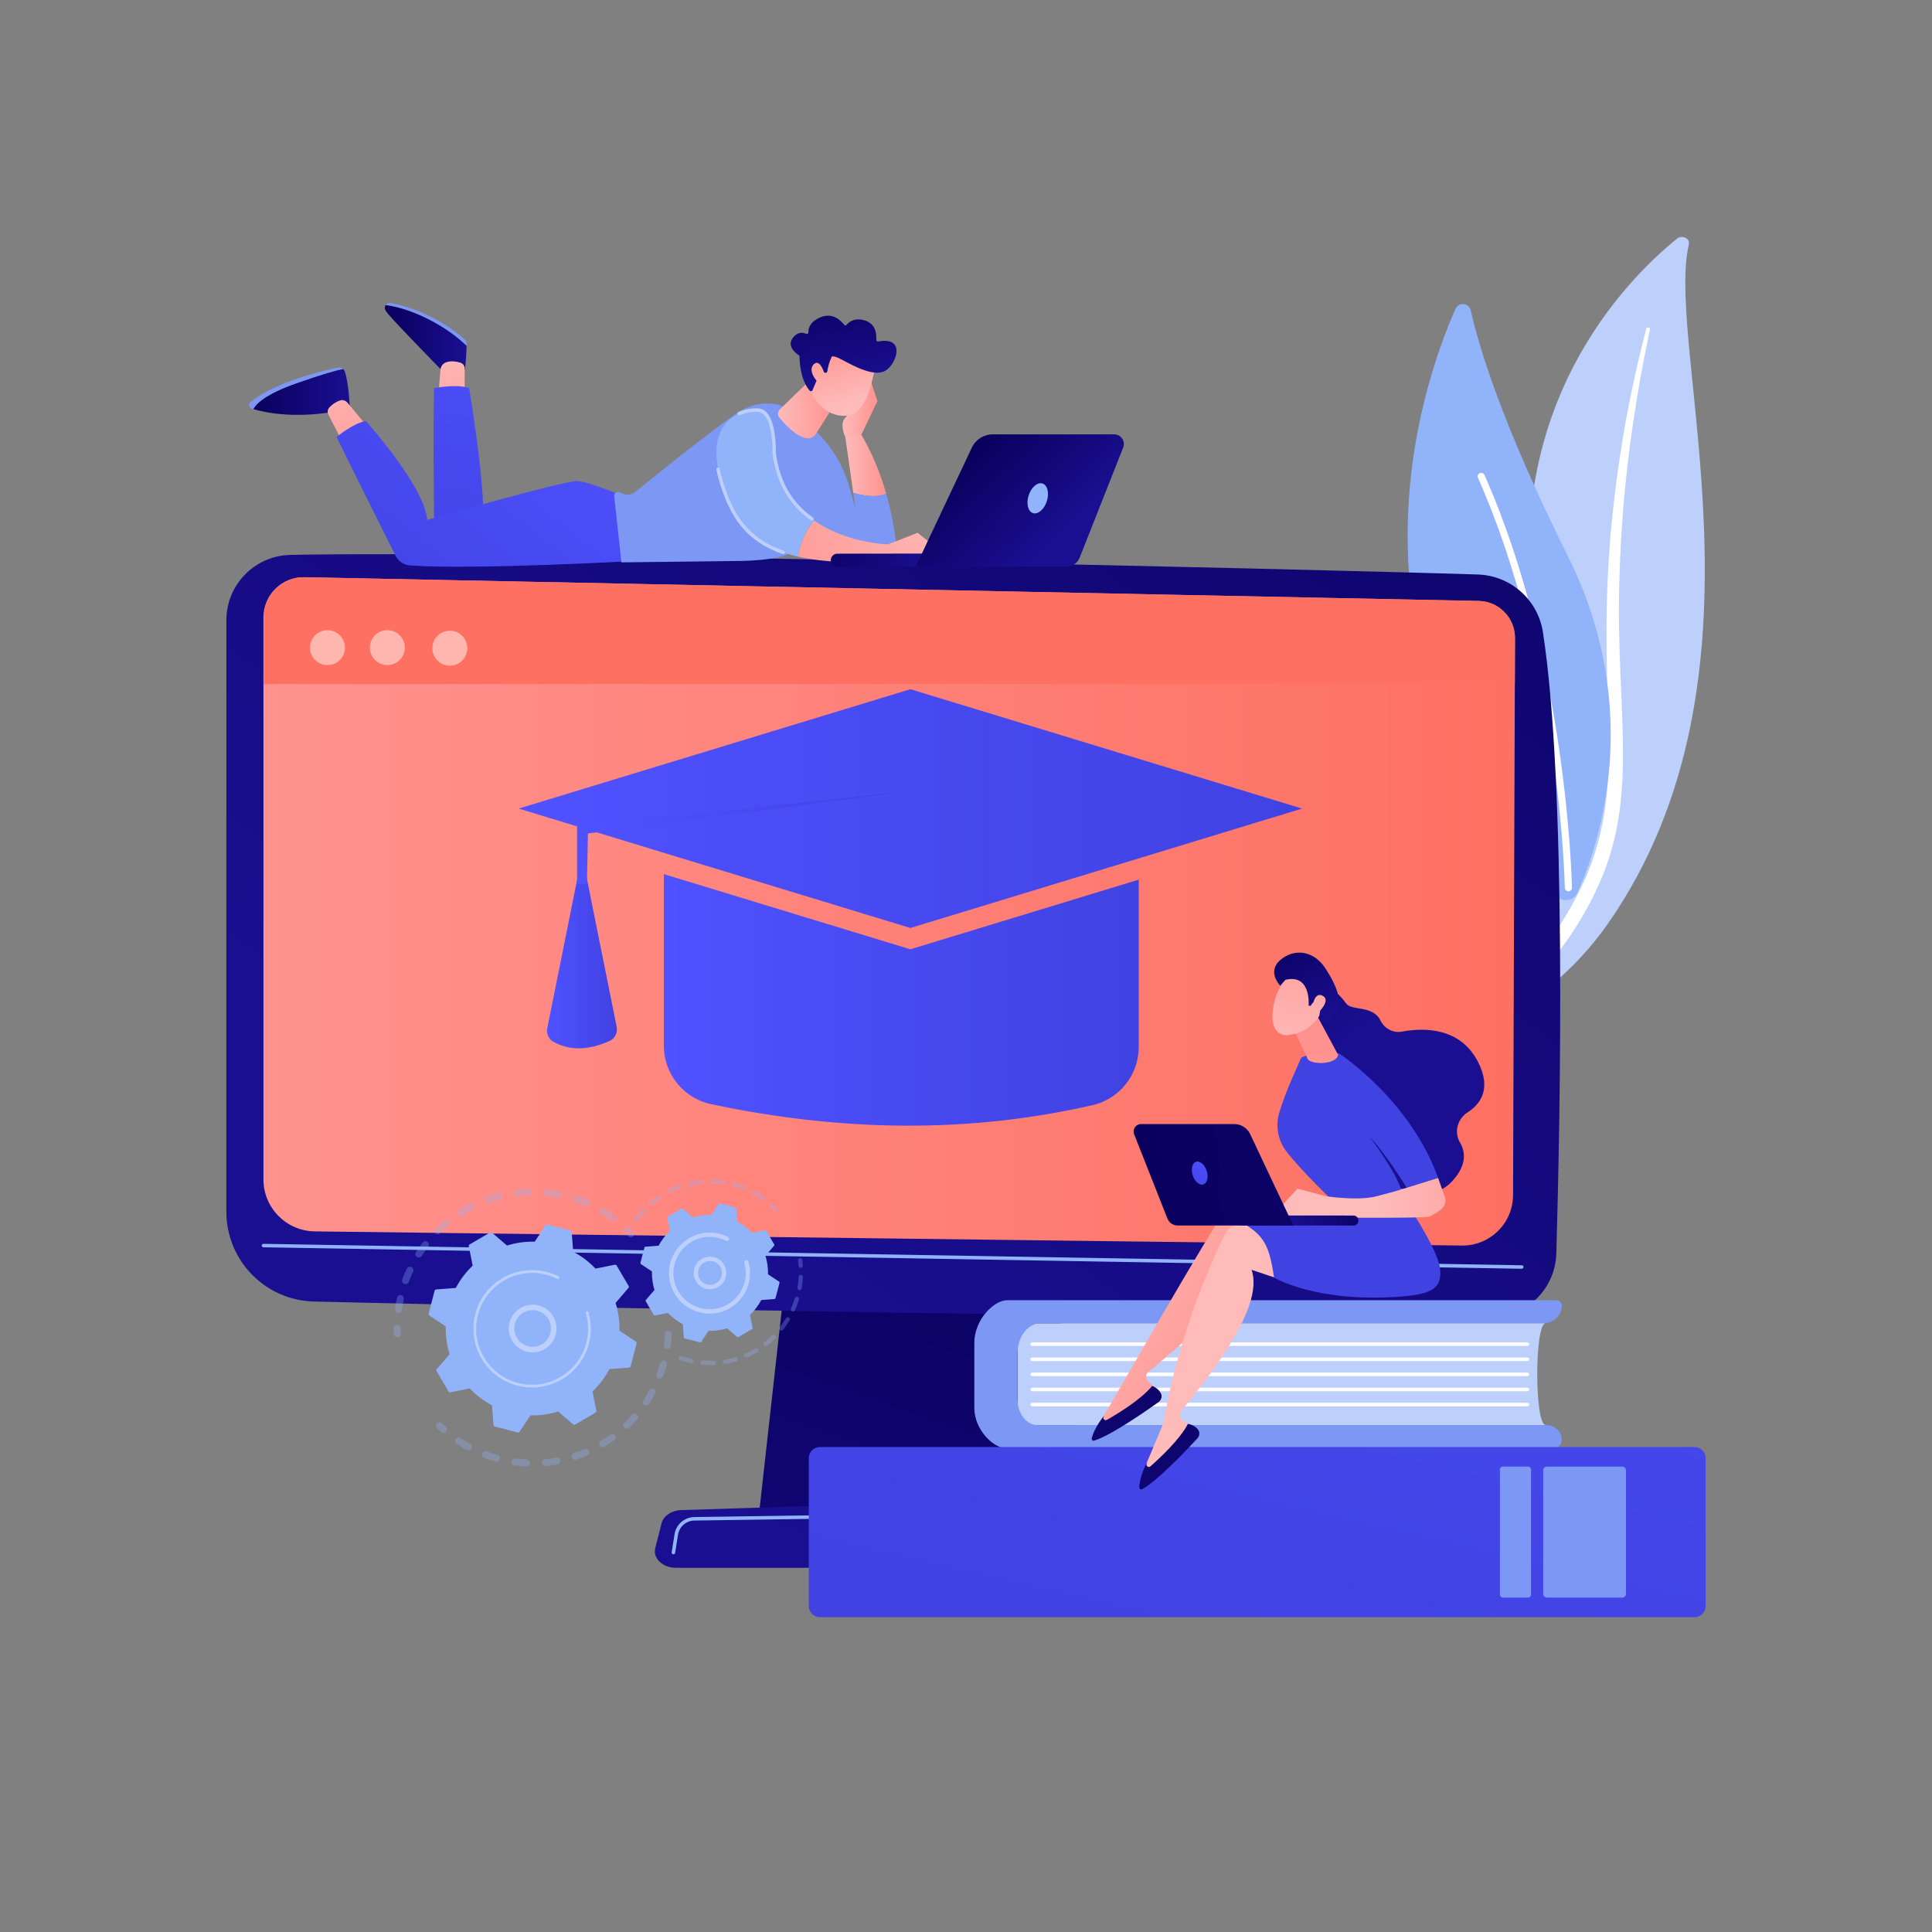 <?xml version="1.0" encoding="utf-8"?>
<!-- Generator: Adobe Illustrator 22.0.1, SVG Export Plug-In . SVG Version: 6.00 Build 0)  -->
<svg version="1.1" xmlns="http://www.w3.org/2000/svg" xmlns:xlink="http://www.w3.org/1999/xlink" x="0px" y="0px"
	 viewBox="0 0 3710 3710" style="enable-background:new 0 0 3710 3710;" xml:space="preserve">
<rect x="0" y="0" width="3710" height="3710" fill="#808080" stroke="none"/>
<style type="text/css">
	.st0{display:none;}
	.st1{display:inline;}
	.st2{fill:#FFFFFF;}
	.st3{display:none;fill:url(#SVGID_1_);}
	.st4{fill:#BDD0FB;}
	.st5{fill:#91B3FA;}
	.st6{fill:url(#SVGID_2_);}
	.st7{fill:url(#SVGID_3_);}
	.st8{fill:url(#SVGID_4_);}
	.st9{fill:url(#SVGID_5_);}
	.st10{fill:url(#SVGID_6_);}
	.st11{opacity:0.49;fill:#FFFFFF;}
	.st12{fill:#7D97F4;}
	.st13{fill:url(#SVGID_7_);}
	.st14{fill:url(#SVGID_8_);}
	.st15{fill:url(#SVGID_9_);}
	.st16{fill:url(#SVGID_10_);}
	.st17{fill:url(#SVGID_11_);}
	.st18{fill:url(#SVGID_12_);}
	.st19{fill:url(#SVGID_13_);}
	.st20{fill:url(#SVGID_14_);}
	.st21{fill:url(#SVGID_15_);}
	.st22{fill:url(#SVGID_16_);}
	.st23{fill:url(#SVGID_17_);}
	.st24{fill:url(#SVGID_18_);}
	.st25{fill:url(#SVGID_19_);}
	.st26{fill:url(#SVGID_20_);}
	.st27{fill:url(#SVGID_21_);}
	.st28{fill:url(#SVGID_22_);}
	.st29{fill:url(#SVGID_23_);}
	.st30{fill:url(#SVGID_24_);}
	.st31{fill:url(#SVGID_25_);}
	.st32{fill:url(#SVGID_26_);}
	.st33{fill:url(#SVGID_27_);}
	.st34{fill:url(#SVGID_28_);}
	.st35{fill:url(#SVGID_29_);}
	.st36{fill:url(#SVGID_30_);}
	.st37{fill:url(#SVGID_31_);}
	.st38{fill:url(#SVGID_32_);}
	.st39{fill:url(#SVGID_33_);}
	.st40{fill:url(#SVGID_34_);}
	.st41{fill:url(#SVGID_35_);}
	.st42{fill:url(#SVGID_36_);}
	.st43{fill:url(#SVGID_37_);}
	.st44{fill:url(#SVGID_38_);}
	.st45{fill:url(#SVGID_39_);}
	.st46{fill:url(#SVGID_40_);}
	.st47{fill:url(#SVGID_41_);}
	.st48{fill:url(#SVGID_42_);}
	.st49{opacity:0.3;}
</style>
<g id="Background" class="st0">
	<g class="st1">
		<g>
			<rect class="st2" width="3710" height="3710"/>
		</g>
	</g>
</g>
<g id="Illustration">
	<g>
		<linearGradient id="SVGID_1_" gradientUnits="userSpaceOnUse" x1="3616.124" y1="4077.095" x2="1137.664" y2="999.002">
			<stop  offset="0" style="stop-color:#DAE3FE"/>
			<stop  offset="1" style="stop-color:#E9EFFD"/>
		</linearGradient>
		<path class="st3" d="M2934.3,2863.2c-56.9,59.9-110.8,98.6-153.4,129.1c-500.3,358.9-1092.2,254.3-1218,228.8
			c-185.8-37.7-544.9-110.7-804.5-416c-392.8-461.9-331.6-1189.6-27-1670c55.7-87.9,350.1-575.6,948.4-653.8
			c362.1-47.3,784.2,48.1,1089.9,304.2C3411.4,1323.1,3365.7,2409,2934.3,2863.2z"/>
		<g>
			<path class="st4" d="M3243.1,469.1c2.6-11.2-13.2-18.7-22.8-10.8c-98.2,79.6-334.2,318.1-275.4,734.9
				c73.8,522.9-52.4,713.7-209.4,830.1c0,0,215.7-54.7,351.3-248.4C3420,1299.6,3196.2,668.7,3243.1,469.1z"/>
			<path class="st2" d="M3168.4,632.4c-12.3,58.2-23.2,116.6-31.7,175.3c-8.8,58.6-15.6,117.4-20.2,176.3
				c-4.4,58.9-7.4,117.9-7.6,176.9c-0.5,59,2,118,4.7,177.1c2.3,59.2,5,118.8,0.7,178.8c-4.3,59.9-16.9,120.3-41.9,176.9
				c-6.3,14.1-12.8,28.2-20.3,41.8c-7.2,13.7-15.1,27.2-23.2,40.5c-16.5,26.6-35,52.3-55.7,76.6c-41.5,48.7-91.6,91.8-146.7,128.4
				c-5.8,3.8-14.1,2.9-18.6-2.1c-4.4-4.9-3.4-11.9,2.1-15.8l0,0c13.1-9.2,26.1-18.5,38.6-28.3c6.3-4.8,12.4-9.9,18.5-14.8
				c5.9-5.1,12.1-10.1,17.9-15.4c23.4-20.8,45.1-43.1,64.8-66.6c39.6-46.8,71.3-99,95.3-153c11.7-27.2,21-55,27.8-83.4
				c6.8-28.4,11-57.3,13.4-86.4c4.7-58.2,2.6-117.2,0.8-176.4c-1.7-59.2-3-118.7-1.5-178.1c0.7-29.7,2-59.4,3.9-89.1
				c0.9-14.8,2.1-29.7,3.2-44.5c1.3-14.8,2.8-29.6,4.3-44.4c6.4-59.2,14.8-118.1,25.4-176.8c10.9-58.6,23.7-116.9,39-174.7
				c0.4-1.7,2.3-2.7,4.3-2.3C3167.5,629.3,3168.7,630.8,3168.4,632.4z"/>
		</g>
		<g>
			<g>
				<path class="st5" d="M2988.7,1720.8c12,12.8,33.2,9.1,40.5-6.9c40-88.2,130.4-348-19-647.2C2884,814,2839.7,665,2824.2,596
					c-3.3-14.6-23.3-16.5-29.3-2.8C2728.2,744.1,2552.3,1257.8,2988.7,1720.8z"/>
				<path class="st2" d="M3010.6,1711.5c0.4,0.1,0.9,0.1,1.3,0.1c3.8-0.1,6.8-3.2,6.7-7c-0.1-4.3-8.4-433.2-168-792.5
					c-1.5-3.5-5.6-5-9-3.5c-3.5,1.5-5,5.6-3.5,9c158.4,356.6,166.7,782.9,166.8,787.1C3005,1708.2,3007.4,1710.9,3010.6,1711.5z"/>
			</g>
		</g>
		<g>
			<g>
				<linearGradient id="SVGID_2_" gradientUnits="userSpaceOnUse" x1="1993.14" y1="2128.064" x2="1197.941" y2="4390.273">
					<stop  offset="0" style="stop-color:#09005D"/>
					<stop  offset="1" style="stop-color:#1A0F91"/>
				</linearGradient>
				<polygon class="st6" points="1512.6,2413.1 1457.3,2909.2 2098.9,2909.2 2015.4,2413.1 				"/>
				<linearGradient id="SVGID_3_" gradientUnits="userSpaceOnUse" x1="3157.815" y1="-193.596" x2="1210.939" y2="2486.786">
					<stop  offset="0" style="stop-color:#09005D"/>
					<stop  offset="1" style="stop-color:#1A0F91"/>
				</linearGradient>
				<path class="st7" d="M434.7,1191v1136c0,93.5,74.5,169.9,167.9,172.3c414.9,10.7,1866.2,36.6,2261.2,30.8
					c67.9-1,122.9-55.3,124.8-123.2c7.6-263.9,20-898.6-25.8-1193.2c-9.6-62-62-108.4-124.8-110.5
					c-347.7-11.1-1886.1-46.4-2280.9-37.6C489,1067.3,434.7,1122.9,434.7,1191z"/>
				<linearGradient id="SVGID_4_" gradientUnits="userSpaceOnUse" x1="505.95" y1="1750.16" x2="2909.243" y2="1750.16">
					<stop  offset="0" style="stop-color:#FF928E"/>
					<stop  offset="1" style="stop-color:#FE7062"/>
				</linearGradient>
				<path class="st8" d="M505.9,1185.5v1079.3c0,54.6,43.8,99,98.4,99.8l2202.6,27.2c54.1,0.8,98.4-42.7,98.6-96.8l3.7-1069.7
					c0.1-38.7-30.7-70.4-69.3-71.3l-2255.1-45.6C541.6,1107.4,505.9,1142.2,505.9,1185.5z"/>
				<path class="st5" d="M2922.1,2436.4C2922.1,2436.4,2922.1,2436.4,2922.1,2436.4l-2416.2-41.2c-1.9,0-3.4-1.6-3.3-3.4
					c0-1.8,1.5-3.3,3.4-3.3c0,0,0,0,0.1,0l2416.2,41.2c1.9,0,3.4,1.6,3.3,3.4C2925.5,2434.9,2924,2436.4,2922.1,2436.4z"/>
				<linearGradient id="SVGID_5_" gradientUnits="userSpaceOnUse" x1="2210.162" y1="1870.137" x2="1730.298" y2="3062.94">
					<stop  offset="0" style="stop-color:#09005D"/>
					<stop  offset="1" style="stop-color:#1A0F91"/>
				</linearGradient>
				<path class="st9" d="M2237.2,3010.6H1298c-25.5,0-44.7-18.2-39.7-37.7l12.1-47.7c3.6-14.3,19.4-24.9,38.1-25.4l905.4-28.3
					c19.6-0.6,36.9,9.8,41.2,24.7l21.7,75.9C2282.3,2991.9,2263.1,3010.6,2237.2,3010.6z"/>
				<path class="st2" d="M1803.6,2913.1c-1.8,0-3.4-1.5-3.4-3.3c0-1.9,1.5-3.4,3.3-3.4l38.8-0.6c1.8,0,3.4,1.5,3.4,3.3
					c0,1.9-1.5,3.4-3.3,3.4L1803.6,2913.1C1803.6,2913.1,1803.6,2913.1,1803.6,2913.1z"/>
				<path class="st5" d="M1293.1,2984.7c-0.2,0-0.4,0-0.5,0c-1.8-0.3-3.1-2-2.8-3.9l5.5-34.7c3-18.8,19-32.6,38-32.9l411.5-6
					c1.7-0.1,3.4,1.5,3.4,3.3c0,1.9-1.5,3.4-3.3,3.4l-411.5,6c-15.7,0.2-28.9,11.7-31.4,27.2l-5.5,34.7
					C1296.1,2983.5,1294.7,2984.7,1293.1,2984.7z"/>
				<linearGradient id="SVGID_6_" gradientUnits="userSpaceOnUse" x1="2098.737" y1="-225.946" x2="1810.818" y2="857.176">
					<stop  offset="0" style="stop-color:#FF928E"/>
					<stop  offset="1" style="stop-color:#FE7062"/>
				</linearGradient>
				<path class="st10" d="M2908.9,1313.5l0.3-88.2c0.1-38.7-30.7-70.4-69.3-71.3l-2254.6-45.6c-43.2-1.1-78.4,33.7-78.4,77v128.1
					H2908.9z"/>
			</g>
			<g>
				
					<ellipse transform="matrix(0.92 -0.391 0.391 0.92 -436.22 344.462)" class="st11" cx="628.7" cy="1244.6" rx="33.6" ry="33.6"/>
				
					<ellipse transform="matrix(0.92 -0.391 0.391 0.92 -427.078 389.41)" class="st11" cx="743.7" cy="1244.6" rx="33.6" ry="33.6"/>
				
					<ellipse transform="matrix(0.329 -0.944 0.944 0.329 -595.448 1651.059)" class="st11" cx="864.2" cy="1244.6" rx="33.6" ry="33.6"/>
			</g>
		</g>
		<g>
			<g>
				<g>
					<path class="st4" d="M2968.2,2736.5l-1014.2,0V2541l1014.2,0C2946.5,2541,2946.5,2736.5,2968.2,2736.5z"/>
					<path class="st12" d="M1954,2687.6v-89.5c0-31.5,20-57.1,44.8-57.1h965.2c19.4,0,35.2-15.2,35.2-33.9c0-5.7-4.8-10.3-10.7-10.3
						H1933.6c-24.2,0-62.6,36.6-62.6,81.8v125c0,42.6,37.3,77.2,60.1,77.2h1051.8c9,0,16.2-7,16.2-15.6c0-15.8-13.3-28.6-29.7-28.6
						h-977.1C1971.2,2736.5,1954,2714.6,1954,2687.6z"/>
				</g>
				<path class="st2" d="M2933.1,2584.5h-950.9c-1.9,0-3.4-1.5-3.4-3.4c0-1.9,1.5-3.4,3.4-3.4h950.9c1.9,0,3.4,1.5,3.4,3.4
					C2936.5,2583,2935,2584.5,2933.1,2584.5z"/>
				<path class="st2" d="M2933.1,2613.6h-950.9c-1.9,0-3.4-1.5-3.4-3.4s1.5-3.4,3.4-3.4h950.9c1.9,0,3.4,1.5,3.4,3.4
					S2935,2613.6,2933.1,2613.6z"/>
				<path class="st2" d="M2933.1,2642.6h-950.9c-1.9,0-3.4-1.5-3.4-3.4c0-1.9,1.5-3.4,3.4-3.4h950.9c1.9,0,3.4,1.5,3.4,3.4
					C2936.5,2641.1,2935,2642.6,2933.1,2642.6z"/>
				<path class="st2" d="M2933.1,2671.6h-950.9c-1.9,0-3.4-1.5-3.4-3.4s1.5-3.4,3.4-3.4h950.9c1.9,0,3.4,1.5,3.4,3.4
					S2935,2671.6,2933.1,2671.6z"/>
				<path class="st2" d="M2933.1,2700.6h-950.9c-1.9,0-3.4-1.5-3.4-3.4c0-1.9,1.5-3.4,3.4-3.4h950.9c1.9,0,3.4,1.5,3.4,3.4
					C2936.5,2699.1,2935,2700.6,2933.1,2700.6z"/>
			</g>
			<g>
				<linearGradient id="SVGID_7_" gradientUnits="userSpaceOnUse" x1="2833.859" y1="1115.436" x2="2353.481" y2="3206.487">
					<stop  offset="0" style="stop-color:#4F52FF"/>
					<stop  offset="1" style="stop-color:#4042E2"/>
				</linearGradient>
				<path class="st13" d="M1574.5,3105.4h1679.4c11.8,0,21.4-9.6,21.4-21.4v-283.9c0-11.8-9.6-21.4-21.4-21.4H1574.5
					c-11.8,0-21.4,9.6-21.4,21.4V3084C1553.1,3095.8,1562.7,3105.4,1574.5,3105.4z"/>
				<path class="st12" d="M2970.6,3067.8h144.5c4,0,7.2-3.2,7.2-7.2v-237.1c0-4-3.2-7.2-7.2-7.2h-144.5c-4,0-7.2,3.2-7.2,7.2v237.1
					C2963.3,3064.6,2966.6,3067.8,2970.6,3067.8z"/>
				<path class="st12" d="M2886.2,3067.8h47.9c3.3,0,5.9-2.6,5.9-5.9v-239.8c0-3.3-2.6-5.9-5.9-5.9h-47.9c-3.3,0-5.9,2.6-5.9,5.9
					V3062C2880.3,3065.2,2882.9,3067.8,2886.2,3067.8z"/>
			</g>
		</g>
		<g>
			
				<linearGradient id="SVGID_8_" gradientUnits="userSpaceOnUse" x1="13084.478" y1="2409.442" x2="12752.445" y2="2598.961" gradientTransform="matrix(-1 0 0 1 15154.028 0)">
				<stop  offset="0" style="stop-color:#FEBBBA"/>
				<stop  offset="1" style="stop-color:#FF928E"/>
			</linearGradient>
			<path class="st14" d="M2120,2718.4c0.4-0.2,211-369,239.5-403.7c4.8-5.8,12.2-8.8,19.7-7.9l58.8,7l69.1,149.4l-115-67
				c11.4,78.7-136.4,195.7-187.1,238.4c-5.1,4.3-5.6,12.1-0.9,17l20.2,21.2c-33.2,33.7-71.6,55.3-114.8,65.3L2120,2718.4z"/>
			
				<linearGradient id="SVGID_9_" gradientUnits="userSpaceOnUse" x1="-3554.683" y1="-1259.794" x2="-3580.172" y2="-868.96" gradientTransform="matrix(0.897 -0.441 0.441 0.897 5858.749 2161.148)">
				<stop  offset="0" style="stop-color:#09005D"/>
				<stop  offset="1" style="stop-color:#1A0F91"/>
			</linearGradient>
			<path class="st15" d="M2212.5,2661.4c0,0,12.9,4.2,17.3,15.7c2.1,5.5-0.2,11.7-4.9,15.2c-21.3,15.2-91.4,64.4-123.8,74.1
				c-2.7,0.8-5.2-1.6-4.6-4.3c1.7-7.5,7-22.5,24.3-44.5l-1.6,3.1c-2,4,2.4,8.1,6.2,5.9C2147.1,2714.3,2191.2,2687.5,2212.5,2661.4z"
				/>
			
				<linearGradient id="SVGID_10_" gradientUnits="userSpaceOnUse" x1="13052.357" y1="2456.706" x2="14188.407" y2="1745.522" gradientTransform="matrix(-1 0 0 1 15154.028 0)">
				<stop  offset="0" style="stop-color:#FEBBBA"/>
				<stop  offset="1" style="stop-color:#FF928E"/>
			</linearGradient>
			<path class="st16" d="M2202.1,2808.9c0.4-0.2,32-76.4,32.3-76.6c29-176.4,99.7-327.5,120.5-367.2c3.5-6.7,10.2-11.1,17.7-11.7
				l59-5l97.9,132.3l-126.2-42.3c27.1,74.8-94,219.3-135,271.4c-4.2,5.3-3,13,2.5,16.8l24.1,16.6c-25.7,39.7-58.9,68.6-99.2,87.2
				L2202.1,2808.9z"/>
			
				<linearGradient id="SVGID_11_" gradientUnits="userSpaceOnUse" x1="-2620.103" y1="-2667.113" x2="-2645.59" y2="-2276.312" gradientTransform="matrix(0.789 -0.614 0.614 0.789 5876.338 3191.102)">
				<stop  offset="0" style="stop-color:#09005D"/>
				<stop  offset="1" style="stop-color:#1A0F91"/>
			</linearGradient>
			<path class="st17" d="M2281.1,2734.3c0,0,13.5,1.5,20.1,11.9c3.2,5,2.2,11.5-1.8,15.9c-17.7,19.2-76.5,81.6-106.2,97.6
				c-2.4,1.3-5.4-0.5-5.4-3.3c0.1-7.7,2.3-23.5,14.8-48.5l-0.9,3.4c-1.1,4.3,4,7.5,7.3,4.6
				C2227.8,2799.4,2265.5,2764.3,2281.1,2734.3z"/>
			<g>
				
					<linearGradient id="SVGID_12_" gradientUnits="userSpaceOnUse" x1="1494.807" y1="12350.27" x2="1823.856" y2="11349.413" gradientTransform="matrix(-1 0 0 1 7322.328 0)">
					<stop  offset="0" style="stop-color:#4F52FF"/>
					<stop  offset="1" style="stop-color:#4042E2"/>
				</linearGradient>
				<path class="st18" d="M2707.6,2320.5c0,0,53.4,79.4,57.7,115.6c4.4,36.2-14.8,48.7-70.6,53.3c-166.2,13.7-248.1-36.1-248.1-36.1
					c-11.4-72.5-19.5-90.9-114.4-130.3c0,0,120.1,9.5,144.3,0.2C2500.7,2313.8,2707.6,2320.5,2707.6,2320.5z"/>
			</g>
			<g>
				
					<linearGradient id="SVGID_13_" gradientUnits="userSpaceOnUse" x1="-6449.991" y1="1409.959" x2="-6329.913" y2="1711.172" gradientTransform="matrix(0.945 -0.328 0.328 0.945 8018.491 -1699.172)">
					<stop  offset="0" style="stop-color:#09005D"/>
					<stop  offset="1" style="stop-color:#1A0F91"/>
				</linearGradient>
				<path class="st19" d="M2472.4,1912.5c0,0,54.7-64.7,112.8,14.7c10.5,14.4,50.9,2.5,65.8,32.6c7.7,15.5,24.2,24.4,41.2,21.2
					c42.4-7.8,111.7-8.5,145.9,58c26.1,50.7,6,80.4-20.2,97.3c-19.2,12.4-26,37.7-14.4,57.4c11.1,18.9,13.2,44.5-15.5,75.2
					c-64.4,69-191.8-43.8-191.8-43.8l-101.2-239L2472.4,1912.5z"/>
				<linearGradient id="SVGID_14_" gradientUnits="userSpaceOnUse" x1="3246.861" y1="1070.276" x2="2869.826" y2="1728.374">
					<stop  offset="0" style="stop-color:#4F52FF"/>
					<stop  offset="1" style="stop-color:#4042E2"/>
				</linearGradient>
				<path class="st20" d="M2563.3,2310c0,0-62.1-59.2-92.7-98.4c-16.5-21.2-21.7-49.1-14.1-74.8c14-47,38.8-95.8,41-103.4
					c3.5-11.6,73.1-11.1,73.1-11.1s137.1,89,191,239.7l-60.5,18.8c0,0-35.8-60.1-71.2-98.2c0,0,61.2,80.8,63.4,113.9L2563.3,2310z"
					/>
				
					<linearGradient id="SVGID_15_" gradientUnits="userSpaceOnUse" x1="-4106.473" y1="2300.201" x2="-3775.72" y2="2300.201" gradientTransform="matrix(1 0 0 1 6757.565 0)">
					<stop  offset="0" style="stop-color:#FEBBBA"/>
					<stop  offset="1" style="stop-color:#FF928E"/>
				</linearGradient>
				<path class="st21" d="M2444.9,2333.3l46.7-50.8l53.9,14.5c0,0,62.9,9.7,98.8,0c36-9.7,36-9.7,36-9.7l81.3-25.3l12.8,36.1
					c3.2,9.2,0,19.3-7.9,25c-7,5-15.3,10.5-20.5,12.8c-10.7,4.7-246.7,1.5-246.7,1.5L2444.9,2333.3z"/>
				
					<linearGradient id="SVGID_16_" gradientUnits="userSpaceOnUse" x1="-6037.982" y1="1608.367" x2="-6021.813" y2="1490.082" gradientTransform="matrix(0.997 -7.170000e-02 7.170000e-02 0.997 8423.435 105.009)">
					<stop  offset="0" style="stop-color:#FEBBBA"/>
					<stop  offset="1" style="stop-color:#FF928E"/>
				</linearGradient>
				<path class="st22" d="M2522.8,1938.5l46.8,87.1c-3.1,19-51,19.5-58.4,8.2c-0.8-1.2-1.2-2.5-1.5-3.8l-28-58.2
					c-1.2-5.7,14.4-24.8,19.5-27.5l18.6-9.9C2527.1,1930.5,2497.2,1930.2,2522.8,1938.5z"/>
				<g>
					
						<linearGradient id="SVGID_17_" gradientUnits="userSpaceOnUse" x1="-7863.042" y1="-179.426" x2="-7710.797" y2="-450.371" gradientTransform="matrix(0.967 -0.253 0.253 0.967 10119.957 213.11)">
						<stop  offset="0" style="stop-color:#FEBBBA"/>
						<stop  offset="1" style="stop-color:#FF928E"/>
					</linearGradient>
					<path class="st23" d="M2477,1870.7c0,0-23.7,18.2-31.7,61.5c-8,43.2,10.1,57.5,27.8,55.5c17.6-2,42.9-9,63.3-40.9
						C2556.7,1914.8,2508.1,1848.3,2477,1870.7z"/>
					
						<linearGradient id="SVGID_18_" gradientUnits="userSpaceOnUse" x1="-7830.305" y1="-415.377" x2="-7754.183" y2="-224.428" gradientTransform="matrix(0.967 -0.253 0.253 0.967 10119.957 213.11)">
						<stop  offset="0" style="stop-color:#09005D"/>
						<stop  offset="1" style="stop-color:#1A0F91"/>
					</linearGradient>
					<path class="st24" d="M2512.9,1930.8c0,0,5.4-61.6-44.7-49.2l-9.6,11.3c0,0-26.5-26.4-0.3-49.2c26.2-22.8,64.6-19.7,88,17.5
						c23.4,37.2,32.7,63.7,16.5,88.7c-16.2,25-30.7,5.3-30.7,5.3s6.9-21.2-0.4-29.6c-7.3-8.5-15.1,6.1-15.1,6.1L2512.9,1930.8z"/>
					
						<linearGradient id="SVGID_19_" gradientUnits="userSpaceOnUse" x1="-7830.634" y1="-161.22" x2="-7678.39" y2="-432.164" gradientTransform="matrix(0.967 -0.253 0.253 0.967 10119.957 213.11)">
						<stop  offset="0" style="stop-color:#FEBBBA"/>
						<stop  offset="1" style="stop-color:#FF928E"/>
					</linearGradient>
					<path class="st25" d="M2520.1,1935.6c0,0,2.6-31.7,19.2-23.7c16.6,8-4,29.7-12.3,37.1L2520.1,1935.6z"/>
				</g>
			</g>
			<g>
				
					<linearGradient id="SVGID_20_" gradientUnits="userSpaceOnUse" x1="-4191.26" y1="2146.942" x2="-4364.287" y2="2194.365" gradientTransform="matrix(0.999 -4.940000e-02 4.940000e-02 0.999 6716.096 -55.033)">
					<stop  offset="0" style="stop-color:#09005D"/>
					<stop  offset="1" style="stop-color:#1A0F91"/>
				</linearGradient>
				<path class="st26" d="M2599.5,2353.4c-0.2,0-0.3,0-0.5,0l-214.8-0.2c-5.3,0-9.6-4.3-9.6-9.6c0-5.3,4.3-9.7,9.6-9.6l214.8,0.2
					c5.3,0,9.6,4.3,9.6,9.6C2608.6,2349,2604.6,2353.2,2599.5,2353.4z"/>
				
					<linearGradient id="SVGID_21_" gradientUnits="userSpaceOnUse" x1="6980.394" y1="2268.53" x2="8536.592" y2="2137.6" gradientTransform="matrix(1 0 0 1 -4793.544 0)">
					<stop  offset="0" style="stop-color:#09005D"/>
					<stop  offset="1" style="stop-color:#1A0F91"/>
				</linearGradient>
				<path class="st27" d="M2191.2,2158.5H2370c13.2,0,25.2,7.6,30.8,19.5l82.7,175.3h-222.3c-8.5,0-16.1-5.2-19.3-13.1l-64.1-162.2
					C2174.2,2168.6,2181.1,2158.5,2191.2,2158.5z"/>
				
					<linearGradient id="SVGID_22_" gradientUnits="userSpaceOnUse" x1="-4430.044" y1="2216.914" x2="-4485.75" y2="2300.8" gradientTransform="matrix(1 0 0 1 6757.565 0)">
					<stop  offset="0" style="stop-color:#4F52FF"/>
					<stop  offset="1" style="stop-color:#4042E2"/>
				</linearGradient>
				<path class="st28" d="M2317.2,2248.4c3.9,12,1,23.7-6.4,26.1c-7.4,2.4-16.6-5.4-20.4-17.5c-3.9-12-1-23.7,6.4-26.1
					C2304.2,2228.5,2313.3,2236.3,2317.2,2248.4z"/>
			</g>
		</g>
		<g>
			<g>
				<path class="st12" d="M895.9,664.3c0.1-1.4,0.1-2.8,0.1-3.9c0.1-3.2-1.2-6.4-3.6-8.5c-14.2-12.7-67.3-56.4-142.3-70
					c-4-0.7-7.5,1.1-9.5,4c6.3,0.8,14.6,2.4,25.9,5.3C803.7,600.9,857.6,626.8,895.9,664.3z"/>
				<linearGradient id="SVGID_23_" gradientUnits="userSpaceOnUse" x1="738.976" y1="650.901" x2="895.949" y2="650.901">
					<stop  offset="0" style="stop-color:#09005D"/>
					<stop  offset="1" style="stop-color:#1A0F91"/>
				</linearGradient>
				<path class="st29" d="M766.6,591.2c-11.3-3-19.7-4.6-25.9-5.3c-2,2.9-2.4,6.9-0.2,10.4c1.2,2,2.7,4.1,4.6,6.4
					c11.7,14.7,106.6,112,106.6,112s30.1,3.7,39.3-1.7c3-1.7,4.5-33,5-48.8C857.6,626.8,803.7,600.9,766.6,591.2z"/>
			</g>
			<linearGradient id="SVGID_24_" gradientUnits="userSpaceOnUse" x1="855.061" y1="654.118" x2="896.05" y2="934.572">
				<stop  offset="0" style="stop-color:#FEBBBA"/>
				<stop  offset="1" style="stop-color:#FF928E"/>
			</linearGradient>
			<path class="st30" d="M892.3,765.4v-58c0-4.9-3.1-9.3-7.8-10.8c-7.2-2.3-18.3-4.5-28.3-0.7c-5.9,2.2-9.9,7.8-10.4,14.1l-4.3,54.2
				L892.3,765.4z"/>
			<g>
				<linearGradient id="SVGID_25_" gradientUnits="userSpaceOnUse" x1="486.284" y1="752.561" x2="671.42" y2="752.561">
					<stop  offset="0" style="stop-color:#09005D"/>
					<stop  offset="1" style="stop-color:#1A0F91"/>
				</linearGradient>
				<path class="st31" d="M662.4,714.1c-0.7-2.3-2-4.2-3.7-5.6c-12.2,2.4-37.5,9.1-89.4,27.4c-60.2,21.3-77.8,39.8-82.9,49.7
					c25.8,7.6,84.4,19.1,168.5,2.7l16.6-7.8C671.4,780.5,670.3,740,662.4,714.1z"/>
				<path class="st12" d="M569.2,735.9c51.9-18.3,77.3-25,89.4-27.4c-2.7-2.2-6.3-3.3-9.9-2.5c-29.9,6.2-120.2,27.5-167.5,65.8
					c-4.7,3.8-3.3,11.4,2.5,13.1c0.8,0.3,1.7,0.5,2.6,0.8C491.4,775.7,509,757.1,569.2,735.9z"/>
			</g>
			<linearGradient id="SVGID_26_" gradientUnits="userSpaceOnUse" x1="648.542" y1="684.3" x2="689.532" y2="964.758">
				<stop  offset="0" style="stop-color:#FEBBBA"/>
				<stop  offset="1" style="stop-color:#FF928E"/>
			</linearGradient>
			<path class="st32" d="M702.5,815.5l-35.4-42.4c-3.4-4.1-9-5.8-14.2-4.1c-5.7,1.9-13.2,5.7-20.5,13.6c-3.4,3.7-4.1,9.2-1.8,13.6
				l25.7,49.9L702.5,815.5z"/>
			<linearGradient id="SVGID_27_" gradientUnits="userSpaceOnUse" x1="942.709" y1="520.257" x2="828.37" y2="1163.149">
				<stop  offset="0" style="stop-color:#4F52FF"/>
				<stop  offset="1" style="stop-color:#4042E2"/>
			</linearGradient>
			<path class="st33" d="M833.8,745.2c0,0,43.2-8.3,67.1,0c0,0,31.6,189.5,26.2,250.5l-93.3,19
				C833.8,1014.6,831.1,801.1,833.8,745.2z"/>
			<linearGradient id="SVGID_28_" gradientUnits="userSpaceOnUse" x1="1123.048" y1="723.457" x2="698.028" y2="1244.45">
				<stop  offset="0" style="stop-color:#4F52FF"/>
				<stop  offset="1" style="stop-color:#4042E2"/>
			</linearGradient>
			<path class="st34" d="M1216.7,1077.3c0,0-305.1,17.1-428.9,8.6c-12.1-0.8-22.9-8-28.3-18.9c-26.5-53.1-106.1-212.6-113.1-227.8
				c0,0,32.3-27,56.2-30.7c0,0,113,125.7,117.7,189.8c0,0,261.7-75.3,287.5-74.5c25.8,0.7,105.1,36.1,105.1,36.1L1216.7,1077.3z"/>
			<linearGradient id="SVGID_29_" gradientUnits="userSpaceOnUse" x1="1617.885" y1="786.201" x2="1685.004" y2="786.201">
				<stop  offset="0" style="stop-color:#FEBBBA"/>
				<stop  offset="1" style="stop-color:#FF928E"/>
			</linearGradient>
			<path class="st35" d="M1623.3,839.5c0,0-11.2-23.3-1.5-35.6c9.7-12.3,44.7-50.3,44.7-50.3l4.1-26.3l14.4,42.8l-30.9,64.6
				C1654.1,834.7,1636.1,854.3,1623.3,839.5z"/>
			<linearGradient id="SVGID_30_" gradientUnits="userSpaceOnUse" x1="1623.332" y1="893.69" x2="1701.716" y2="893.69">
				<stop  offset="0" style="stop-color:#FEBBBA"/>
				<stop  offset="1" style="stop-color:#FF928E"/>
			</linearGradient>
			<path class="st36" d="M1701.7,947.8c-11.3-39.7-26.9-77.5-47.6-113l-30.8,4.8l15.2,106.8C1650.2,949.8,1681.9,957.8,1701.7,947.8
				z"/>
			<path class="st12" d="M1721.7,1051.7c-3.9-35.9-10.4-70.6-20-104c-19.8,10.1-51.6,2.1-63.2-1.5l4.4,30.7l-11.7-41.3
				c-14.2-50.2-44.4-94.5-86-126l-29-21.9c-28.5-21.6-74-14.1-103.1,6.7c-64.5,46.1-160.3,123.5-193,150.1c-7,5.7-16.7,7-25,3.3
				l-5.5-2.4c-5.2-2.3-10.8,1.9-10.2,7.5l13.9,127l221.7-2.6c26.6,0,103.6-2.7,115.8-26.3l20.5-50.3c48,40.9,109.7,68.9,142.7,77.1
				C1709.2,1081.5,1723.5,1068.2,1721.7,1051.7z"/>
			<linearGradient id="SVGID_31_" gradientUnits="userSpaceOnUse" x1="1494.116" y1="780.608" x2="1603.004" y2="780.608">
				<stop  offset="0" style="stop-color:#FEBBBA"/>
				<stop  offset="1" style="stop-color:#FF928E"/>
			</linearGradient>
			<path class="st37" d="M1566,719.7l-68.2,66.2c-4.5,4.4-5,11.6-0.9,16.5c21,25,39.1,38.2,54.1,39.2c6.4,0.4,12.4-2.9,15.8-8.3
				l36.2-57.1L1566,719.7z"/>
			<linearGradient id="SVGID_32_" gradientUnits="userSpaceOnUse" x1="1843.393" y1="998.029" x2="1551.341" y2="1240.731">
				<stop  offset="0" style="stop-color:#FEBBBA"/>
				<stop  offset="1" style="stop-color:#FF928E"/>
			</linearGradient>
			<polygon class="st38" points="1703.5,1045.9 1762.1,1023.1 1830.3,1077.3 1708.3,1077.7 			"/>
			<g>
				<linearGradient id="SVGID_33_" gradientUnits="userSpaceOnUse" x1="1632.553" y1="773.819" x2="1593.697" y2="645.663">
					<stop  offset="0" style="stop-color:#FEBBBA"/>
					<stop  offset="1" style="stop-color:#FF928E"/>
				</linearGradient>
				<path class="st39" d="M1680.2,704.4c0,0-9.3,65.4-34.4,85.5c-25.1,20.1-74.1,5-90.6-44.3l32.9-84.3L1680.2,704.4z"/>
				<linearGradient id="SVGID_34_" gradientUnits="userSpaceOnUse" x1="1597.489" y1="538.504" x2="1633.615" y2="744.553">
					<stop  offset="0" style="stop-color:#09005D"/>
					<stop  offset="1" style="stop-color:#1A0F91"/>
				</linearGradient>
				<path class="st40" d="M1584.5,715.8c1.9,0.6,3.9-0.6,4.2-2.6c0.9-6,3.2-18,7.8-26.1c0,0-2.4-8.6,21.7,4.4
					c24.1,13,60.2,32,81.5,20.7c20.8-11.1,41.8-66.7-13.1-56.4c-2.1,0.4-4-1.3-3.9-3.4c0.7-9.1-0.2-30.2-21.5-36.9
					c-19.9-6.3-30.8,2.7-35.3,8.1c-1.3,1.6-3.8,1.6-5-0.1c-6-7.8-22.2-24.4-46.1-13.9c-19.7,8.7-22.7,20.8-22.4,28.3
					c0.1,2.4-2.4,4.1-4.6,3.1c-6-2.8-15.7-4.2-25,7.4c-12.8,16.1,5.5,30,11,33.7c0.9,0.6,1.5,1.6,1.5,2.7
					c0.1,8.4,1.4,44.8,19.6,65.4c1.6,1.8,4.5,1.3,5.4-0.9l14.1-33.5c0.7-1.6,2.4-2.4,4-1.8L1584.5,715.8z"/>
				<linearGradient id="SVGID_35_" gradientUnits="userSpaceOnUse" x1="1592.306" y1="786.021" x2="1553.45" y2="657.866">
					<stop  offset="0" style="stop-color:#FEBBBA"/>
					<stop  offset="1" style="stop-color:#FF928E"/>
				</linearGradient>
				<path class="st41" d="M1584.8,722.6c0,0-8.6-35-21.6-23.6c-13.1,11.4,3.4,36.4,18.4,41.1L1584.8,722.6z"/>
			</g>
			<path class="st5" d="M1486.6,870.2c0,0,2.6-81-30.6-82.6c-41.3-2-107.7,27.9-68.2,146.6c21.8,65.6,54.7,114.2,145.1,134.8
				c4.4-33.2,19.5-56.4,30.6-69.4C1526.7,973.6,1495.5,933.2,1486.6,870.2z"/>
			<path class="st4" d="M1559.3,999.8c-0.6,0-1.3-0.2-1.9-0.6c-42.4-29.9-65.9-70.7-74-128.5c0-0.2,0-0.4,0-0.6
				c0.7-21.6-2.9-78-27.6-79.2c-11.9-0.6-24.4,1.7-35.2,6.3c-1.6,0.7-3.5,0-4.3-1.7c-0.7-1.6,0-3.5,1.7-4.3
				c11.7-5.1,25.2-7.5,38.1-6.9c35.3,1.7,33.9,79.4,33.7,85.6c7.9,55.8,30.6,95.2,71.3,123.9c1.5,1,1.8,3,0.8,4.5
				C1561.3,999.3,1560.3,999.8,1559.3,999.8z"/>
			<path class="st4" d="M1504.1,1064.1c-0.3,0-0.7-0.1-1.1-0.2c-74.9-25.9-101.2-77.1-118.3-128.7c-3.9-11.7-6.9-22.9-8.9-33.4
				c-0.3-1.8,0.8-3.5,2.6-3.8c1.8-0.3,3.5,0.8,3.8,2.6c2,10.2,4.9,21.2,8.7,32.6c16.6,50,42,99.7,114.3,124.6c1.7,0.6,2.6,2.4,2,4.1
				C1506.7,1063.2,1505.5,1064.1,1504.1,1064.1z"/>
			<linearGradient id="SVGID_36_" gradientUnits="userSpaceOnUse" x1="1780.892" y1="922.821" x2="1488.841" y2="1165.523">
				<stop  offset="0" style="stop-color:#FEBBBA"/>
				<stop  offset="1" style="stop-color:#FF928E"/>
			</linearGradient>
			<path class="st42" d="M1720.1,1077.3l-0.1-31.4c0,0-88,1.9-156.5-46.3c-11.1,13.1-26.2,36.2-30.6,69.4
				C1578.6,1079.4,1639,1082.7,1720.1,1077.3z"/>
			<g>
				
					<linearGradient id="SVGID_37_" gradientUnits="userSpaceOnUse" x1="-7381.803" y1="705.084" x2="-7607.351" y2="766.901" gradientTransform="matrix(-0.999 -4.940000e-02 -4.940000e-02 0.999 -5778.32 -55.033)">
					<stop  offset="0" style="stop-color:#09005D"/>
					<stop  offset="1" style="stop-color:#1A0F91"/>
				</linearGradient>
				<path class="st43" d="M1607.3,1088.2c0.2,0,0.4,0,0.6,0l279.9-0.3c6.9,0,12.5-5.6,12.5-12.5c0-6.9-5.6-12.6-12.5-12.5
					l-279.9,0.3c-6.9,0-12.5,5.6-12.5,12.5C1595.4,1082.4,1600.7,1087.9,1607.3,1088.2z"/>
				
					<linearGradient id="SVGID_38_" gradientUnits="userSpaceOnUse" x1="-7684.851" y1="868.16" x2="-7844.888" y2="1037.309" gradientTransform="matrix(-1 0 0 1 -5819.789 0)">
					<stop  offset="0" style="stop-color:#09005D"/>
					<stop  offset="1" style="stop-color:#1A0F91"/>
				</linearGradient>
				<path class="st44" d="M2139.5,834.1h-233.1c-17.2,0-32.9,9.9-40.2,25.5l-107.8,228.5h289.7c11.1,0,21-6.8,25.1-17.1l83.6-211.5
					C2161.7,847.3,2152.7,834.1,2139.5,834.1z"/>
				<path class="st5" d="M1975.3,951.3c-5.1,15.7-1.3,30.9,8.3,34c9.7,3.1,21.6-7.1,26.6-22.8c5.1-15.7,1.3-30.9-8.3-34
					C1992.3,925.4,1980.3,935.6,1975.3,951.3z"/>
			</g>
		</g>
		<g>
			<linearGradient id="SVGID_39_" gradientUnits="userSpaceOnUse" x1="996.003" y1="1552.725" x2="2500.316" y2="1552.725">
				<stop  offset="0" style="stop-color:#4F52FF"/>
				<stop  offset="1" style="stop-color:#4042E2"/>
			</linearGradient>
			<polygon class="st45" points="1748.2,1323.5 996,1552.7 1748.2,1782 2500.3,1552.7 			"/>
			<linearGradient id="SVGID_40_" gradientUnits="userSpaceOnUse" x1="1274.773" y1="1920.081" x2="2186.669" y2="1920.081">
				<stop  offset="0" style="stop-color:#4F52FF"/>
				<stop  offset="1" style="stop-color:#4042E2"/>
			</linearGradient>
			<path class="st46" d="M1748.2,1822.9l-473.4-144.3v329.6c0,54.1,37.8,100.9,90.8,112.1c254.2,53.9,498.7,55.6,732.7,1.8
				c51.8-11.9,88.4-58.4,88.4-111.6v-321.3L1748.2,1822.9z"/>
			<linearGradient id="SVGID_41_" gradientUnits="userSpaceOnUse" x1="1050.394" y1="1827.339" x2="1184.747" y2="1827.339">
				<stop  offset="0" style="stop-color:#4F52FF"/>
				<stop  offset="1" style="stop-color:#4042E2"/>
			</linearGradient>
			<path class="st47" d="M1170.2,1999.1c-41.1,18.3-77.1,18.7-107.9,1.2c-9-5.1-13.5-15.6-11.4-25.8l66.9-332.9l66.4,330.3
				C1186.5,1983.2,1180.7,1994.4,1170.2,1999.1z"/>
			<linearGradient id="SVGID_42_" gradientUnits="userSpaceOnUse" x1="1108.086" y1="1608.286" x2="1748.159" y2="1608.286">
				<stop  offset="0" style="stop-color:#4F52FF"/>
				<stop  offset="1" style="stop-color:#4042E2"/>
			</linearGradient>
			<polygon class="st48" points="1748.2,1518.8 1108.1,1586.8 1108.1,1697.8 1127.1,1697.8 1129,1600.5 			"/>
		</g>
		<g>
			<g>
				<g class="st49">
					<path class="st5" d="M1284.5,2555.2c3.3,0.5,5.8,3.5,5.6,6.9c-0.4,7.5-1.1,15.2-2.1,22.7c-0.5,3.7-3.9,6.2-7.5,5.7
						c0,0-0.1,0-0.1,0c-3.6-0.6-6.1-3.9-5.6-7.5c1-7.1,1.6-14.4,2-21.6c0.2-3.7,3.3-6.5,7-6.3
						C1284,2555.2,1284.3,2555.2,1284.5,2555.2z M1275.1,2612.7c0.3,0,0.5,0.1,0.8,0.2c3.6,1,5.6,4.7,4.6,8.2
						c-2,7.3-4.4,14.6-7.1,21.7c-1.3,3.5-5.1,5.2-8.6,3.9c-3.5-1.3-5.2-5.1-3.9-8.6c2.5-6.7,4.8-13.7,6.7-20.6
						C1268.6,2614.2,1271.8,2612.2,1275.1,2612.7z M1253.3,2666.7c0.7,0.1,1.5,0.4,2.2,0.7c3.2,1.8,4.5,5.8,2.7,9.1
						c-3.6,6.7-7.5,13.2-11.7,19.6c-2,3.1-6.2,3.9-9.3,1.9c-3.1-2-3.9-6.2-1.9-9.3c4-6,7.7-12.3,11.1-18.6
						C1247.8,2667.6,1250.6,2666.3,1253.3,2666.7z M1219.9,2714.5c1.2,0.2,2.4,0.7,3.4,1.6c2.8,2.4,3,6.7,0.6,9.4
						c-5,5.7-10.3,11.2-15.8,16.5c-2.7,2.5-6.9,2.5-9.5-0.2c-2.6-2.7-2.5-6.9,0.2-9.5c5.2-5,10.2-10.2,15-15.6
						C1215.4,2714.9,1217.7,2714.2,1219.9,2714.5z M1176.8,2753.7c1.7,0.3,3.3,1.2,4.4,2.7c2.2,3,1.5,7.2-1.5,9.3
						c-6.1,4.4-12.5,8.6-19,12.5c-3.2,1.9-7.3,0.9-9.2-2.3c-1.9-3.2-0.9-7.3,2.3-9.2c6.2-3.7,12.3-7.7,18.1-11.9
						C1173.3,2753.8,1175.1,2753.4,1176.8,2753.7z M1126,2782.3c2.2,0.3,4.2,1.8,5.1,4c1.4,3.4-0.1,7.3-3.5,8.8
						c-7,3-14.1,5.7-21.3,8c-3.5,1.2-7.3-0.8-8.4-4.3c-1.2-3.5,0.8-7.3,4.3-8.4c6.8-2.2,13.7-4.8,20.3-7.6
						C1123.6,2782.2,1124.8,2782.1,1126,2782.3z M881.4,2760.3c0.9,0.1,1.8,0.5,2.6,1c6,3.9,12.3,7.7,18.6,11.1
						c3.3,1.8,4.5,5.8,2.7,9.1c-1.8,3.3-5.8,4.5-9.1,2.7c-6.7-3.6-13.3-7.5-19.6-11.7c-3.1-2-3.9-6.2-1.9-9.3
						C876.3,2761,878.9,2759.9,881.4,2760.3z M1070.2,2798.9c2.7,0.4,5,2.5,5.6,5.4c0.7,3.6-1.8,7.1-5.4,7.8
						c-7.5,1.3-15.1,2.4-22.6,3.1c-3.7,0.3-6.9-2.4-7.3-6c-0.3-3.7,2.4-6.9,6-7.3c7.2-0.7,14.4-1.6,21.5-2.9
						C1068.8,2798.8,1069.5,2798.8,1070.2,2798.9z M933.4,2786.6c0.4,0.1,0.9,0.2,1.3,0.3c6.7,2.5,13.7,4.7,20.6,6.7
						c3.6,1,5.6,4.7,4.7,8.2c-1,3.6-4.7,5.7-8.2,4.7c-7.3-2-14.6-4.4-21.7-7c-3.5-1.3-5.2-5.1-3.9-8.6
						C927.2,2787.8,930.3,2786.1,933.4,2786.6z M1012.1,2802.7c3.3,0.5,5.8,3.5,5.6,6.9c-0.2,3.7-3.3,6.5-7,6.4
						c-7.6-0.4-15.2-1.1-22.7-2.1c0,0-0.1,0-0.1,0c-3.6-0.6-6.1-3.9-5.6-7.5c0.5-3.7,3.9-6.2,7.5-5.7c7.1,1,14.4,1.6,21.6,2
						C1011.6,2802.6,1011.9,2802.7,1012.1,2802.7z"/>
					<path class="st5" d="M844.6,2731.1c1.3,0.2,2.6,0.8,3.6,1.8c2.5,2.4,5.1,4.7,7.7,7c2.8,2.4,3,6.7,0.6,9.4
						c-2.4,2.8-6.7,3-9.4,0.6c-2.7-2.4-5.5-4.9-8.1-7.4c-2.7-2.5-2.8-6.8-0.2-9.5C840.3,2731.4,842.5,2730.8,844.6,2731.1z"/>
				</g>
				<g class="st49">
					<path class="st5" d="M763.8,2543.9c3.2,0.5,5.6,3.2,5.7,6.6c0,3.4,0.1,7,0.3,10.4c0.2,3.7-2.7,6.8-6.4,7
						c-3.7,0.2-6.8-2.7-7-6.4c-0.2-3.6-0.3-7.3-0.3-11c0-3.7,3-6.7,6.7-6.7C763.1,2543.8,763.5,2543.8,763.8,2543.9z"/>
					<path class="st5" d="M1064.1,2285.1c3,0.5,6.1,1,9.1,1.6c3.6,0.7,6,4.2,5.3,7.8c-0.7,3.6-4.2,6-7.8,5.3
						c-7-1.3-14.1-2.4-21.1-3.1c-3.7-0.4-6.3-3.7-5.9-7.4c0.4-3.7,3.7-6.3,7.4-5.9C1055.4,2283.9,1059.8,2284.4,1064.1,2285.1z
						 M1107.4,2295.7c0.4,0.1,0.7,0.1,1.1,0.3c7.1,2.4,14.1,5.1,21,8c3.4,1.5,5,5.4,3.5,8.8c-1.5,3.4-5.4,5-8.8,3.5
						c-6.5-2.8-13.2-5.4-19.9-7.6c-3.5-1.2-5.4-5-4.2-8.5C1101.1,2297,1104.3,2295.2,1107.4,2295.7z M1015.9,2282.1
						c3.1,0.5,5.5,3.1,5.6,6.4c0.1,3.7-2.8,6.8-6.5,6.9c-7.1,0.2-14.2,0.8-21.3,1.6c-3.7,0.4-7-2.2-7.4-5.9c-0.4-3.7,2.2-7,5.9-7.4
						c7.4-0.9,14.9-1.4,22.4-1.7C1015.1,2282,1015.5,2282.1,1015.9,2282.1z M1159.4,2319.8c0.8,0.1,1.7,0.4,2.4,0.9
						c6.4,3.9,12.7,8.1,18.7,12.4c3,2.2,3.6,6.4,1.5,9.3c-2.2,3-6.4,3.6-9.3,1.5c-5.7-4.2-11.7-8.1-17.7-11.8
						c-3.2-1.9-4.2-6-2.2-9.2C1154.1,2320.5,1156.8,2319.4,1159.4,2319.8z M959.2,2290.3c2.6,0.4,4.8,2.3,5.4,4.9
						c0.9,3.6-1.2,7.2-4.8,8.2c-6.8,1.8-13.7,3.9-20.4,6.2c-3.5,1.2-7.3-0.6-8.5-4.1c-1.2-3.5,0.6-7.3,4.1-8.5
						c7-2.5,14.3-4.7,21.5-6.5C957.4,2290.2,958.3,2290.1,959.2,2290.3z M905.6,2310.7c2,0.3,3.9,1.6,4.9,3.6c1.7,3.3,0.4,7.3-2.9,9
						c-6.3,3.2-12.5,6.8-18.5,10.5c-3.1,2-7.3,1-9.2-2.1c-2-3.1-1-7.3,2.1-9.2c6.3-3.9,12.9-7.7,19.5-11.1
						C902.8,2310.7,904.3,2310.5,905.6,2310.7z M857.8,2342.3c1.6,0.2,3,1,4.1,2.3c2.4,2.8,2,7.1-0.9,9.4
						c-5.5,4.5-10.8,9.3-15.8,14.3c-2.6,2.6-6.9,2.6-9.5-0.1c-2.6-2.6-2.6-6.9,0.1-9.5c5.3-5.2,10.9-10.3,16.6-15
						C854,2342.4,855.9,2342,857.8,2342.3z M818,2383.5c1.1,0.2,2.1,0.6,3.1,1.3c2.9,2.3,3.5,6.5,1.2,9.4
						c-4.3,5.6-8.5,11.5-12.3,17.4c-2,3.1-6.1,4-9.2,2c-3.1-2-4-6.1-2-9.2c4-6.3,8.4-12.4,12.9-18.3
						C813.2,2384,815.6,2383.2,818,2383.5z M788.2,2432.5c0.6,0.1,1.2,0.3,1.8,0.5c3.3,1.6,4.8,5.5,3.2,8.9c-3,6.4-5.7,13-8.2,19.7
						c-1.3,3.5-5.1,5.2-8.6,4c-3.5-1.3-5.3-5.1-4-8.6c2.6-7,5.4-14,8.6-20.7C782.4,2433.6,785.3,2432.1,788.2,2432.5z M769.9,2486.9
						c0.1,0,0.3,0,0.4,0.1c3.6,0.8,5.9,4.4,5.1,8c-1.1,5.1-2.1,10.3-2.9,15.4c-0.3,1.9-0.6,3.7-0.8,5.6c-0.5,3.7-3.9,6.2-7.5,5.7
						c-3.7-0.4-6.2-3.9-5.7-7.5c0.3-2,0.5-3.9,0.8-5.9c0.8-5.4,1.9-10.9,3-16.2C763.1,2488.6,766.4,2486.3,769.9,2486.9z"/>
					<path class="st5" d="M1205,2354.9c1.3,0.2,2.6,0.8,3.6,1.8c2.6,2.5,5.2,5.1,7.7,7.8c2.6,2.7,2.5,6.9-0.2,9.5
						c-2.7,2.6-6.9,2.5-9.5-0.2c-2.4-2.5-4.9-5-7.3-7.4c-2.7-2.6-2.7-6.8-0.2-9.5C1200.7,2355.2,1202.9,2354.6,1205,2354.9z"/>
				</g>
				<g>
					<path class="st5" d="M1184.1,2430.1c-0.7-1.2-2-1.7-3.3-1.5l-37.3,7.5c-12.2-12.9-26.6-23.9-42.8-32.4l-2.9-37.9
						c-0.1-1.3-1-2.4-2.3-2.8l-44.2-11.5c-1.3-0.3-2.7,0.2-3.4,1.3l-21.1,31.6c-18.3-0.5-36.2,2.1-53.2,7.4l-28.9-24.8
						c-1-0.9-2.5-1-3.6-0.3l-39.4,23.1c-1.2,0.7-1.7,2-1.5,3.3l7.5,37.3c-12.9,12.2-23.9,26.6-32.4,42.8l-37.9,2.9
						c-1.3,0.1-2.4,1-2.8,2.3l-11.5,44.2c-0.3,1.3,0.2,2.7,1.3,3.4l31.6,21.1c-0.5,18.3,2.1,36.2,7.4,53.2l-24.8,28.9
						c-0.9,1-1,2.5-0.3,3.6l23.1,39.4c0.7,1.2,2,1.7,3.3,1.5l37.3-7.5c12.2,12.9,26.6,23.9,42.8,32.4l2.9,37.9
						c0.1,1.3,1,2.4,2.3,2.8l44.2,11.5c1.3,0.3,2.7-0.2,3.4-1.3l21.1-31.6c18.3,0.5,36.2-2.1,53.2-7.4l28.9,24.8
						c1,0.9,2.5,1,3.6,0.3l39.4-23.1c1.2-0.7,1.7-2,1.5-3.3l-7.5-37.3c12.9-12.2,23.9-26.6,32.4-42.8l37.9-2.9
						c1.3-0.1,2.4-1,2.8-2.3l11.5-44.2c0.3-1.3-0.2-2.7-1.3-3.4l-31.6-21.1c0.5-18.3-2.1-36.2-7.4-53.2l24.8-28.9
						c0.9-1,1-2.5,0.3-3.6L1184.1,2430.1z"/>
					<g>
						<path class="st4" d="M1029.9,2505.8c22.1,3.4,39,22.7,38.8,45.7c-0.2,25.3-21,45.7-46.2,45.5c-12.3-0.1-23.7-5-32.3-13.7
							c-8.6-8.7-13.3-20.3-13.2-32.5c0.2-25.3,21-45.7,46.2-45.5C1025.5,2505.3,1027.7,2505.4,1029.9,2505.8z M1017.3,2585.9
							c1.7,0.3,3.4,0.4,5.2,0.4c19.4,0.2,35.3-15.5,35.5-34.9c0.2-19.4-15.5-35.3-34.9-35.5c-19.4-0.2-35.3,15.5-35.5,34.9
							c-0.1,9.4,3.5,18.3,10.1,25C1003.1,2581.2,1009.9,2584.7,1017.3,2585.9z"/>
					</g>
					<path class="st4" d="M1039.2,2440.2c3.8,0.6,7.6,1.4,11.3,2.4l0,0c1.2,0.3,2.4,0.6,3.5,1c5.8,1.7,11.4,3.9,16.9,6.5
						c0.1,0,0.1,0.1,0.2,0.1c0.2,0.1,0.4,0.2,0.6,0.3c0.4,0.2,0.8,0.4,1.2,0.6c1.1,0.5,1.6,1.7,1.4,2.8c0,0.3-0.1,0.5-0.3,0.8
						c-0.7,1.3-2.3,1.8-3.6,1.2c-6.8-3.4-14-6.1-21.4-8.1c-36.8-9.6-74.3,1.2-100.3,25.3c-14.5,13.4-25.4,31-30.8,51.5
						c-0.9,3.6-1.7,7.2-2.3,10.8c-3.8,24.4,0.9,49.1,13.5,70.6c14.5,24.8,37.8,42.4,65.6,49.6c57.3,15,116.1-19.5,131.1-76.8
						c0.9-3.5,1.7-7.1,2.2-10.7c2.4-15.5,1.4-31.4-3-46.5c-0.1-0.4-0.1-0.8-0.1-1.2c0.2-1,0.9-1.9,1.9-2.2c1.4-0.4,2.9,0.4,3.3,1.8
						c4.6,15.9,5.7,32.5,3.2,48.9c-0.6,3.8-1.4,7.5-2.3,11.2c-15.7,60.2-77.5,96.3-137.6,80.6c-29.2-7.6-53.6-26.1-68.8-52.1
						c-13.3-22.6-18.2-48.6-14.2-74.1c0.6-3.8,1.4-7.6,2.4-11.4c7.6-29.2,26.1-53.6,52.1-68.8
						C987.6,2441.1,1013.6,2436.2,1039.2,2440.2z"/>
				</g>
			</g>
			<g>
				<g class="st49">
					<path class="st5" d="M1537.1,2416.2c1.8,0.3,3.2,1.7,3.5,3.5c0.5,3.5,0.8,7,1.1,10.5c0.2,2.3-1.5,4.2-3.8,4.4
						c-2.3,0.2-4.3-1.6-4.4-3.8c-0.2-3.3-0.6-6.7-1-10c-0.3-2.3,1.3-4.3,3.6-4.6C1536.4,2416.1,1536.7,2416.1,1537.1,2416.2z"/>
					<path class="st5" d="M1538.4,2448c2.1,0.3,3.6,2.2,3.5,4.3c-0.3,6-1,12.1-1.9,18.1c-0.2,1.3-0.4,2.5-0.6,3.8
						c-0.4,2.2-2.7,3.6-4.8,3.3c-2.2-0.4-3.7-2.5-3.3-4.8c0.2-1.2,0.4-2.4,0.6-3.6c0.9-5.7,1.5-11.5,1.8-17.2c0.1-2.3,2.1-4,4.3-3.9
						C1538.1,2447.9,1538.2,2447.9,1538.4,2448z M1530.9,2490.2c0.2,0,0.4,0.1,0.6,0.1c2.2,0.7,3.4,3,2.7,5.2
						c-2.1,7-4.7,13.9-7.7,20.6c-0.9,2.1-3.4,3-5.5,2.1c-2.1-0.9-3-3.4-2.1-5.5c2.8-6.4,5.3-13,7.4-19.6
						C1526.9,2491.1,1528.9,2489.9,1530.9,2490.2z M1513.4,2529.3c0.5,0.1,1,0.3,1.5,0.5c2,1.2,2.6,3.7,1.4,5.7
						c-3.8,6.2-8,12.3-12.6,18.1c-1.4,1.8-4,2.1-5.8,0.7c-1.8-1.4-2.1-4-0.7-5.8c4.3-5.5,8.4-11.3,12-17.2
						C1510.1,2529.8,1511.8,2529.1,1513.4,2529.3z M1486.8,2563c0.8,0.1,1.7,0.5,2.3,1.2c1.6,1.6,1.6,4.2,0,5.8
						c-5.2,5.1-10.8,10-16.6,14.4c-1.8,1.4-4.4,1-5.8-0.8c-1.4-1.8-1-4.4,0.8-5.8c5.5-4.2,10.8-8.9,15.8-13.8
						C1484.2,2563.2,1485.5,2562.8,1486.8,2563z M1452.7,2589.1c1.2,0.2,2.3,0.9,2.9,2c1.2,2,0.5,4.5-1.5,5.7
						c-6.3,3.7-12.9,7.1-19.6,10c-2.1,0.9-4.5,0-5.4-2.1c-0.9-2.1,0-4.5,2.1-5.4c6.4-2.8,12.7-6,18.7-9.5
						C1450.9,2589.1,1451.8,2589,1452.7,2589.1z M1413.4,2606.2c1.5,0.2,2.9,1.3,3.3,2.9c0.6,2.2-0.6,4.5-2.8,5.1
						c-7,2.1-14.2,3.7-21.4,4.9c-2.3,0.4-4.4-1.2-4.7-3.4c-0.4-2.2,1.2-4.4,3.4-4.7c6.9-1.1,13.7-2.7,20.4-4.7
						C1412.2,2606.1,1412.8,2606.1,1413.4,2606.2z M1371.1,2613.1c1.9,0.3,3.4,1.9,3.5,3.9c0.1,2.3-1.7,4.2-4,4.3
						c-7.3,0.3-14.7,0.1-22-0.5c-2.3-0.2-4-2.2-3.8-4.5c0.2-2.3,2.2-4,4.5-3.8c7,0.6,14,0.8,21,0.5
						C1370.6,2613.1,1370.9,2613.1,1371.1,2613.1z M1307.7,2603.8c0.2,0,0.5,0.1,0.7,0.2c5.7,2,11.6,3.6,17.5,5
						c0.9,0.2,1.8,0.4,2.7,0.6c2.2,0.5,3.7,2.7,3.2,4.9c-0.5,2.2-2.7,3.7-4.9,3.2c-0.9-0.2-1.9-0.4-2.8-0.6
						c-6.2-1.4-12.4-3.2-18.4-5.2c-2.2-0.7-3.3-3.1-2.6-5.2C1303.8,2604.6,1305.7,2603.5,1307.7,2603.8z"/>
				</g>
				<g class="st49">
					<path class="st5" d="M1388.7,2266.4c2.2,0.3,3.8,2.4,3.5,4.7c-0.3,2.3-2.4,3.8-4.7,3.5c-6.8-1-13.7-1.5-20.6-1.7
						c-2.3-0.1-4.1-1.9-4-4.2c0-2.3,1.9-4.1,4.2-4C1374.3,2264.8,1381.5,2265.4,1388.7,2266.4
						C1388.7,2266.4,1388.7,2266.4,1388.7,2266.4z M1409.4,2270.6c0.1,0,0.3,0.1,0.4,0.1c6.9,1.9,13.9,4.2,20.5,6.8
						c2.1,0.9,3.1,3.3,2.3,5.4c-0.8,2.1-3.3,3.1-5.4,2.3c-6.4-2.6-13-4.7-19.6-6.5c-2.2-0.6-3.5-2.9-2.9-5.1
						C1405.3,2271.6,1407.4,2270.3,1409.4,2270.6z M1346.5,2265.5c1.8,0.3,3.3,1.8,3.5,3.7c0.2,2.3-1.4,4.3-3.7,4.5
						c-6.8,0.7-13.7,1.8-20.4,3.4c-2.2,0.5-4.4-0.9-4.9-3.1c-0.5-2.2,0.9-4.4,3.1-4.9c7-1.6,14.2-2.8,21.3-3.5
						C1345.8,2265.5,1346.2,2265.5,1346.5,2265.5z M1448.6,2286.4c0.5,0.1,0.9,0.2,1.4,0.5c6.3,3.5,12.5,7.4,18.3,11.6
						c1.8,1.3,2.3,3.9,0.9,5.8c-1.3,1.8-3.9,2.3-5.8,0.9c-5.6-4-11.4-7.7-17.4-11.1c-2-1.1-2.7-3.6-1.6-5.6
						C1445.2,2286.9,1446.9,2286.1,1448.6,2286.4z M1305.4,2274.9c1.4,0.2,2.7,1.2,3.3,2.7c0.8,2.1-0.3,4.5-2.5,5.3
						c-6.5,2.3-12.8,5.1-19,8.1c-2,1-4.5,0.2-5.5-1.8c-1-2-0.2-4.5,1.8-5.5c6.4-3.2,13.1-6.1,19.9-8.5
						C1304.1,2274.9,1304.8,2274.8,1305.4,2274.9z M1267.7,2293.9c1.1,0.2,2.1,0.8,2.8,1.8c1.3,1.9,0.8,4.5-1.1,5.7
						c-5.7,3.8-11.3,8-16.5,12.4c-1.7,1.5-4.3,1.3-5.8-0.5c-1.5-1.7-1.3-4.3,0.5-5.8c5.5-4.7,11.3-9.1,17.3-13
						C1265.7,2293.9,1266.8,2293.7,1267.7,2293.9z M1235.7,2321.3c0.8,0.1,1.5,0.5,2.2,1c1.7,1.5,1.8,4.2,0.3,5.8
						c-4.6,5.1-9,10.5-13,16c-1.3,1.9-3.9,2.3-5.8,1c-1.9-1.3-2.3-3.9-1-5.8c4.2-5.8,8.8-11.5,13.6-16.8
						C1233,2321.5,1234.4,2321.1,1235.7,2321.3z"/>
					<path class="st5" d="M1482.9,2311.2c0.8,0.1,1.5,0.5,2.2,1.1c2.6,2.4,5.1,4.9,7.5,7.4c1.6,1.6,1.5,4.3-0.1,5.8
						c-1.7,1.6-4.3,1.5-5.8-0.1c-2.3-2.4-4.7-4.8-7.2-7.1c-1.7-1.6-1.8-4.2-0.2-5.8C1480.2,2311.5,1481.6,2311,1482.9,2311.2z"/>
				</g>
				<g>
					<path class="st5" d="M1471.3,2363.4c-0.5-0.8-1.3-1.2-2.2-1l-25,5c-8.2-8.6-17.8-16-28.6-21.7l-1.9-25.4
						c-0.1-0.9-0.7-1.6-1.6-1.9l-29.5-7.7c-0.9-0.2-1.8,0.1-2.3,0.9l-14.1,21.2c-12.2-0.3-24.2,1.4-35.6,4.9l-19.3-16.6
						c-0.7-0.6-1.6-0.7-2.4-0.2l-26.3,15.4c-0.8,0.5-1.2,1.3-1,2.2l5,25c-8.6,8.2-16,17.8-21.7,28.6l-25.4,1.9
						c-0.9,0.1-1.6,0.7-1.9,1.6l-7.7,29.5c-0.2,0.9,0.1,1.8,0.9,2.3l21.2,14.1c-0.3,12.2,1.4,24.2,4.9,35.6l-16.6,19.3
						c-0.6,0.7-0.7,1.6-0.2,2.4l15.4,26.3c0.5,0.8,1.3,1.2,2.2,1l25-5c8.2,8.6,17.8,16,28.6,21.7l1.9,25.4c0.1,0.9,0.7,1.6,1.6,1.9
						l29.5,7.7c0.9,0.2,1.8-0.1,2.3-0.9l14.1-21.2c12.2,0.3,24.2-1.4,35.6-4.9l19.3,16.6c0.7,0.6,1.6,0.7,2.4,0.2l26.3-15.4
						c0.8-0.5,1.2-1.3,1-2.2l-5-25c8.6-8.2,16-17.8,21.7-28.6l25.4-1.9c0.9-0.1,1.6-0.7,1.9-1.6l7.7-29.5c0.2-0.9-0.1-1.8-0.9-2.3
						l-21.2-14.1c0.3-12.2-1.4-24.2-4.9-35.6l16.6-19.3c0.6-0.7,0.7-1.6,0.2-2.4L1471.3,2363.4z"/>
					<g>
						<path class="st4" d="M1368.2,2413.5c6.6,1,12.6,4.1,17.4,9c5.9,5.9,9,13.8,9,22.2c-0.1,17.2-14.3,31.1-31.5,31
							c-17.3-0.2-31.1-14.3-31-31.5c0.1-8.3,3.4-16.2,9.3-22c5.9-5.9,13.8-9,22.2-9C1365.2,2413.2,1366.7,2413.3,1368.2,2413.5z
							 M1359.8,2467.1c1.1,0.2,2.2,0.3,3.4,0.3c12.7,0.1,23.1-10.1,23.2-22.8c0-6.1-2.3-11.9-6.6-16.3c-4.3-4.4-10.1-6.8-16.2-6.9
							l0,0c-6.1,0-11.9,2.3-16.3,6.6c-4.4,4.3-6.8,10.1-6.9,16.2C1340.3,2455.7,1348.7,2465.4,1359.8,2467.1z"/>
					</g>
					<path class="st4" d="M1374.7,2367.9c2.6,0.4,5.2,0.9,7.7,1.6c5.1,1.3,10.1,3.2,14.9,5.5c0.2,0.1,0.4,0.2,0.6,0.3
						c1.6,0.8,2.5,2.6,2.2,4.3c-0.1,0.4-0.2,0.8-0.4,1.2c-1,2-3.5,2.8-5.5,1.8c-4.4-2.2-9.1-4-13.9-5.2l0,0
						c-0.3-0.1-0.5-0.1-0.8-0.2c-11.4-2.9-23-2.8-34.1,0.1c-6,1.5-11.8,3.9-17.3,7.1c0,0-0.1,0.1-0.1,0.1c-0.1,0.1-0.3,0.2-0.4,0.2
						c-16,9.4-27.4,24.5-32.1,42.4c-0.6,2.3-1.1,4.7-1.5,7c-2.5,15.8,0.6,31.8,8.7,45.7c9.4,16,24.5,27.4,42.4,32.1
						c18,4.7,36.7,2.1,52.7-7.3c16-9.4,27.4-24.5,32.1-42.4c0.6-2.3,1.1-4.6,1.4-6.9c1.6-10.1,0.9-20.3-2-30.1
						c-0.2-0.6-0.2-1.2-0.1-1.8c0.2-1.5,1.3-2.9,2.9-3.3c2.2-0.6,4.5,0.6,5.1,2.8c3.2,10.9,3.9,22.5,2.2,33.7
						c-0.4,2.6-0.9,5.2-1.6,7.7c-5.3,20.1-18,37-36,47.5c-17.9,10.5-38.9,13.4-59,8.1c-20.1-5.3-37-18-47.5-36
						c-9.1-15.6-12.5-33.5-9.8-51.2c0.4-2.6,1-5.2,1.6-7.8C1297.7,2386.2,1335.8,2361.8,1374.7,2367.9z"/>
				</g>
			</g>
		</g>
	</g>
</g>
</svg>
